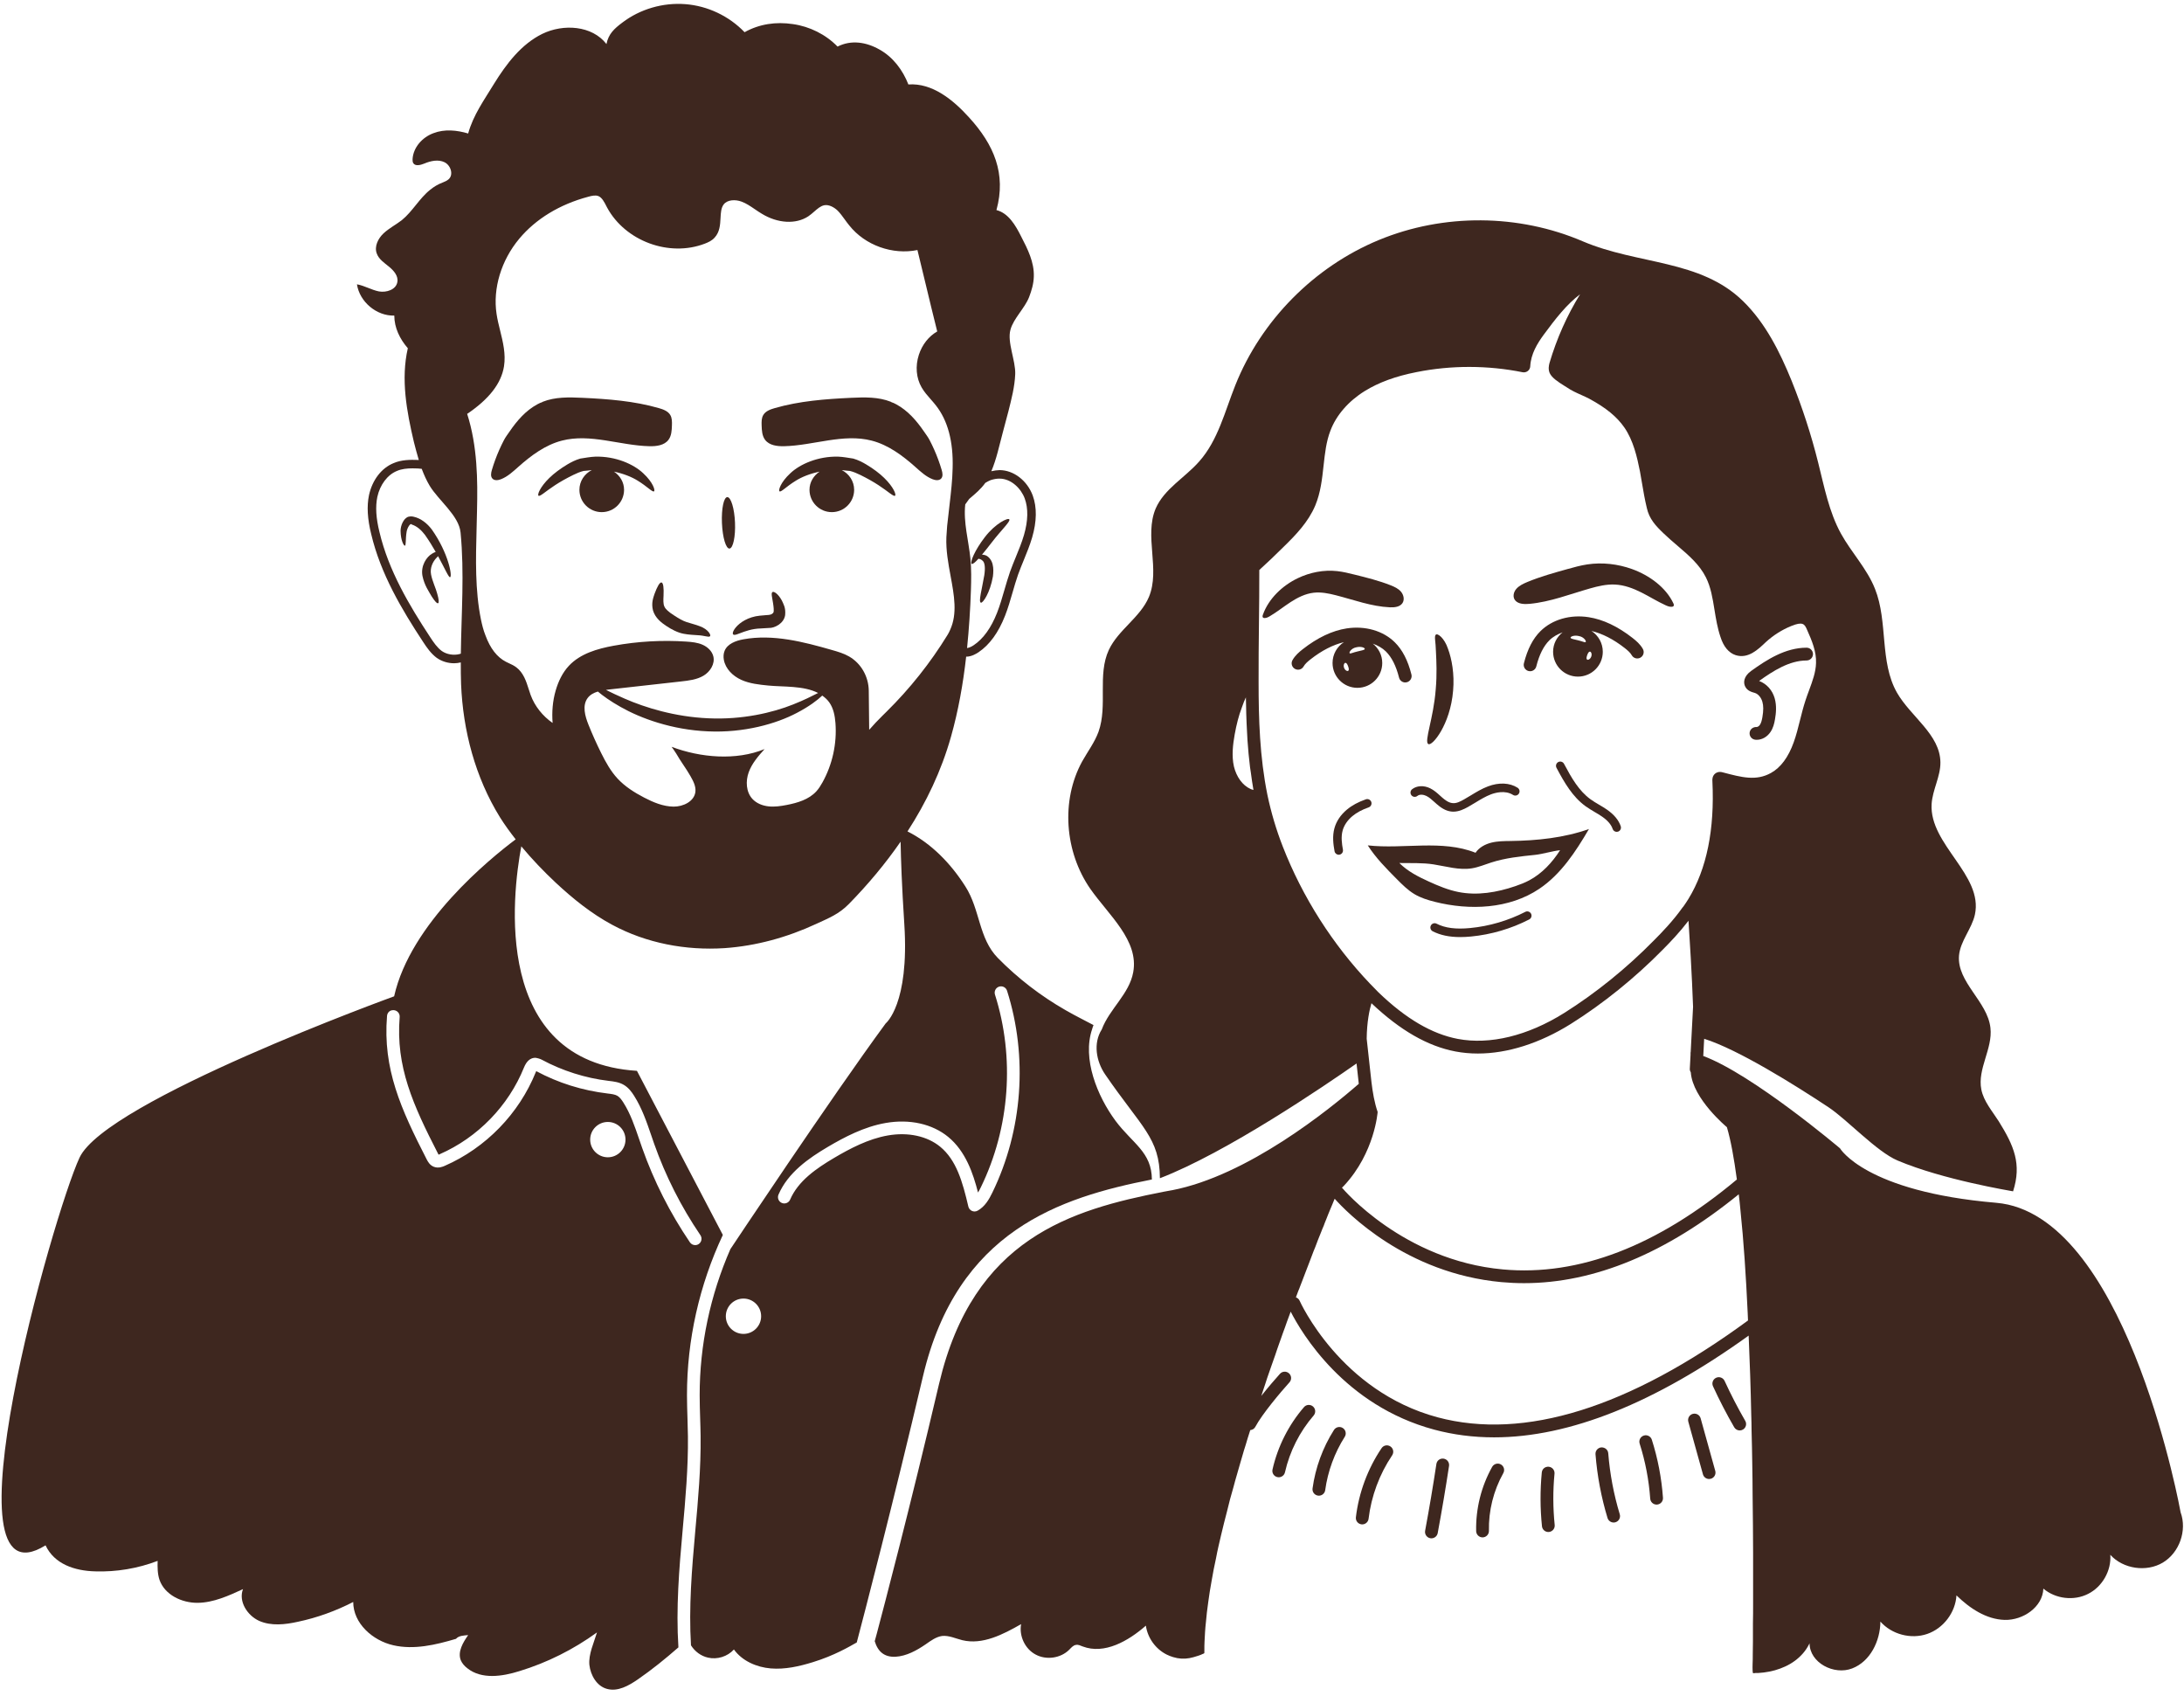 <svg width="313" height="243" viewBox="0 0 313 243" fill="none" xmlns="http://www.w3.org/2000/svg">
<path d="M93.73 70.401C93.936 70.291 93.596 69.115 92.188 67.816C90.818 66.512 88.231 65.36 85.333 65.43C84.608 65.458 83.858 65.604 83.164 65.708C82.447 65.916 81.842 66.232 81.316 66.544C80.278 67.165 79.401 67.83 78.736 68.477C77.394 69.778 76.973 70.899 77.178 71.029C77.401 71.186 78.16 70.42 79.566 69.508C80.267 69.05 81.139 68.552 82.139 68.06C82.632 67.818 83.135 67.603 83.641 67.479C84.022 67.453 84.416 67.403 84.808 67.359C83.77 67.888 83.039 68.938 83.039 70.183C83.039 71.95 84.472 73.382 86.238 73.382C88.005 73.382 89.438 71.95 89.438 70.183C89.438 69.079 88.844 68.153 87.994 67.578C89.348 67.863 90.529 68.332 91.389 68.871C92.787 69.725 93.498 70.554 93.73 70.401Z" fill="#3E271F"/>
<path d="M93.073 63.936C94.068 63.958 95.197 63.822 95.798 63.028C96.232 62.455 96.273 61.686 96.297 60.968C96.314 60.453 96.324 59.907 96.061 59.464C95.729 58.904 95.058 58.66 94.433 58.48C90.879 57.454 87.156 57.173 83.46 57C81.545 56.911 79.564 56.86 77.783 57.569C77.703 57.649 77.488 57.693 77.383 57.743C77.253 57.804 77.124 57.869 76.997 57.938C75.336 58.839 74.095 60.278 73.042 61.814C72.763 62.22 72.453 62.623 72.227 63.057C71.987 63.515 71.763 63.982 71.554 64.456C71.139 65.392 70.785 66.357 70.494 67.339C70.37 67.758 70.277 68.269 70.581 68.584C70.88 68.894 71.394 68.825 71.795 68.668C72.753 68.294 73.523 67.57 74.292 66.887C76.122 65.261 78.153 63.75 80.522 63.136C84.606 62.076 88.855 63.838 93.073 63.936Z" fill="#3E271F"/>
<path d="M126.715 68.477C126.051 67.83 125.174 67.165 124.135 66.544C123.609 66.232 123.004 65.916 122.287 65.708C121.594 65.604 120.844 65.458 120.118 65.43C117.22 65.36 114.633 66.512 113.264 67.816C111.855 69.115 111.516 70.291 111.721 70.401C111.953 70.554 112.664 69.725 114.063 68.871C114.922 68.332 116.104 67.863 117.457 67.578C116.607 68.153 116.014 69.079 116.014 70.183C116.014 71.95 117.446 73.382 119.213 73.382C120.98 73.382 122.412 71.95 122.412 70.183C122.412 68.938 121.681 67.888 120.643 67.359C121.036 67.403 121.429 67.453 121.811 67.479C122.316 67.603 122.819 67.818 123.312 68.06C124.312 68.552 125.184 69.05 125.885 69.508C127.291 70.42 128.05 71.186 128.273 71.029C128.478 70.899 128.058 69.778 126.715 68.477Z" fill="#3E271F"/>
<path d="M112.378 63.936C116.596 63.838 120.845 62.076 124.929 63.136C127.298 63.75 129.329 65.261 131.159 66.887C131.928 67.57 132.698 68.294 133.656 68.668C134.057 68.825 134.571 68.894 134.87 68.584C135.173 68.269 135.081 67.758 134.957 67.339C134.666 66.357 134.312 65.392 133.897 64.456C133.688 63.982 133.464 63.515 133.224 63.057C132.998 62.623 132.688 62.22 132.41 61.814C131.356 60.278 130.115 58.839 128.453 57.938C128.327 57.869 128.198 57.804 128.068 57.743C127.963 57.693 127.748 57.649 127.669 57.569C125.887 56.86 123.906 56.911 121.99 57C118.295 57.173 114.572 57.454 111.019 58.48C110.394 58.66 109.722 58.904 109.39 59.464C109.127 59.907 109.137 60.453 109.154 60.968C109.178 61.686 109.219 62.455 109.653 63.028C110.254 63.822 111.383 63.958 112.378 63.936Z" fill="#3E271F"/>
<path d="M100.29 89.729C99.716 89.498 99.034 89.349 98.417 89.141C97.826 88.95 97.242 88.599 96.543 88.141C95.859 87.704 95.383 87.295 95.222 86.919C95.034 86.548 95.065 85.93 95.095 85.374C95.151 84.239 95.06 83.51 94.806 83.459C94.552 83.408 94.186 84.043 93.797 85.113C93.628 85.645 93.311 86.403 93.587 87.472C93.901 88.543 94.781 89.226 95.519 89.708C96.249 90.192 97.116 90.65 97.978 90.81C98.804 90.969 99.459 90.969 99.976 91.015C100.997 91.059 101.532 91.347 101.742 91.175C101.961 91.033 101.511 90.167 100.29 89.729Z" fill="#3E271F"/>
<path d="M110.7 84.838C110.481 84.991 110.661 85.596 110.799 86.481C110.86 86.896 110.95 87.547 110.836 87.772C110.752 87.885 110.613 88.117 109.885 88.132C109.543 88.162 109.21 88.191 108.887 88.219C108.49 88.258 108.091 88.339 107.736 88.451C107.02 88.673 106.434 89.013 106.003 89.36C105.138 90.071 104.895 90.745 105.076 90.909C105.269 91.095 105.825 90.803 106.667 90.506C107.09 90.359 107.589 90.213 108.143 90.128C108.423 90.084 108.702 90.058 109.015 90.049C109.402 90.026 109.801 90.001 110.211 89.977C110.967 90.016 112.347 89.354 112.522 88.138C112.63 87.058 112.271 86.549 112.047 86.037C111.508 85.06 110.898 84.692 110.7 84.838Z" fill="#3E271F"/>
<path d="M105.337 74.875C105.253 72.879 104.764 71.247 104.247 71.23C103.73 71.213 103.379 72.88 103.466 74.954C103.554 77.027 104.043 78.658 104.557 78.598C105.07 78.538 105.421 76.871 105.337 74.875Z" fill="#3E271F"/>
<path d="M59.311 74.049C59.099 73.982 58.589 73.933 58.279 74.163C57.926 74.411 57.855 74.61 57.724 74.818C57.5 75.243 57.419 75.673 57.406 76.04C57.427 77.507 57.891 78.207 58.019 78.189C58.221 78.17 58.087 77.292 58.283 76.144C58.374 75.63 58.822 74.86 59.018 75.161C59.692 75.365 60.332 75.892 60.891 76.623C61.49 77.47 62.001 78.305 62.443 79.081C62.277 79.138 62.096 79.222 61.903 79.345C61.147 79.782 60.268 81.05 60.546 82.525C60.836 83.915 61.475 84.764 61.863 85.456C62.289 86.124 62.63 86.503 62.787 86.432C62.944 86.361 62.887 85.855 62.668 85.093C62.482 84.333 61.961 83.291 61.778 82.321C61.596 81.373 62.024 80.531 62.47 80.022C62.577 79.894 62.684 79.787 62.784 79.693C63.753 81.468 64.301 82.765 64.5 82.706C64.858 82.638 64.297 79.281 61.877 75.858C61.235 75.01 60.329 74.273 59.311 74.049Z" fill="#3E271F"/>
<path d="M141.155 76.949C139.687 78.84 138.977 80.613 139.248 80.789C139.394 80.885 139.749 80.587 140.226 80.062C140.394 80.087 140.601 80.135 140.811 80.333C141.154 80.601 141.224 81.395 141.061 82.442C140.722 84.448 140.2 86.244 140.578 86.356C140.851 86.443 141.887 84.961 142.298 82.612C142.371 82.027 142.401 81.451 142.257 80.867C142.129 80.3 141.724 79.744 141.243 79.564C141.049 79.487 140.889 79.481 140.734 79.478C141.154 78.976 141.63 78.371 142.132 77.725C143.5 75.938 144.833 74.719 144.653 74.424C144.484 74.117 142.628 75.026 141.155 76.949Z" fill="#3E271F"/>
<path d="M165.083 169.004C165.059 165.055 162.301 163.853 159.879 160.607C157.238 157.045 155.086 151.685 156.516 147.47C156.54 147.397 156.667 146.952 156.716 146.879C154.995 145.958 154.411 145.714 152.715 144.745C149.154 142.71 145.883 140.191 143 137.259C140.239 134.449 140.481 130.33 138.349 127.011C136.28 123.754 133.503 120.862 130.058 119.129C132.746 114.976 134.896 110.491 136.289 105.57C137.35 101.813 138.029 97.967 138.468 94.076C138.505 94.077 138.531 94.091 138.569 94.091C138.571 94.091 138.573 94.091 138.573 94.091C139.27 94.056 139.919 93.674 140.241 93.455C141.815 92.398 143.088 90.647 144.028 88.253C144.465 87.144 144.799 85.989 145.121 84.873C145.366 84.024 145.612 83.175 145.901 82.347C146.151 81.648 146.435 80.957 146.719 80.263C147.15 79.213 147.594 78.128 147.923 77.009C148.591 74.707 148.62 72.685 148.007 71.003C147.212 68.85 145.257 67.359 143.246 67.359C142.845 67.372 142.475 67.428 142.074 67.52C142.443 66.648 142.727 65.74 142.976 64.82C143.485 62.858 143.994 60.871 144.527 58.908C144.963 57.164 145.423 55.42 145.496 53.602C145.568 51.665 144.308 49.023 144.817 47.231C145.254 45.632 146.853 44.178 147.482 42.579C147.846 41.634 148.137 40.641 148.161 39.623C148.233 37.588 147.288 35.699 146.344 33.882C145.544 32.283 144.527 30.538 142.806 30.102C144.236 24.893 142.443 20.726 138.882 16.826C136.58 14.282 133.6 11.859 130.184 12.101C129.385 10.042 127.979 8.176 126.065 7.11C124.151 6.02 121.995 5.681 120.033 6.674C118.337 4.93 116.036 3.791 113.637 3.453C111.214 3.089 108.84 3.428 106.708 4.615C104.479 2.29 101.402 0.836 98.204 0.593C95.006 0.351 91.736 1.296 89.192 3.234C88.029 4.107 87.205 4.857 86.914 6.311C84.855 3.646 80.736 3.38 77.708 4.857C74.704 6.335 72.572 9.145 70.803 12.005C69.374 14.355 67.823 16.486 67.096 19.128C65.473 18.643 63.704 18.473 62.13 19.079C60.531 19.66 59.223 21.115 59.126 22.809C59.126 23.004 59.126 23.197 59.223 23.367C59.513 23.852 60.264 23.658 60.798 23.44C61.718 23.052 62.808 22.809 63.704 23.246C64.601 23.682 65.037 25.039 64.286 25.693C64.044 25.911 63.729 26.032 63.438 26.153C62.784 26.395 62.179 26.759 61.645 27.195C60.094 28.43 59.126 30.296 57.575 31.555C56.727 32.21 55.758 32.694 54.959 33.446C54.184 34.173 53.626 35.311 53.989 36.304C54.281 37.152 55.08 37.661 55.758 38.218C56.436 38.775 57.115 39.55 56.945 40.422C56.752 41.514 55.37 41.949 54.305 41.756C53.214 41.537 52.245 40.932 51.155 40.738C51.543 43.258 53.965 45.293 56.509 45.219C56.509 46.965 57.309 48.588 58.448 49.896C57.43 54.329 58.278 58.933 59.319 63.342C59.534 64.2 59.77 65.065 60.022 65.917C59.978 65.916 59.914 65.905 59.878 65.904C58.788 65.863 57.507 65.875 56.401 66.362C54.671 67.063 53.357 68.776 52.883 70.946C52.553 72.535 52.658 74.366 53.202 76.542C54.547 82.225 57.576 87.33 60.651 91.997C61.204 92.842 61.77 93.65 62.604 94.273C63.325 94.774 64.205 95.036 65.085 95.036C65.407 95.036 65.725 94.987 66.038 94.916C66.04 95.947 66.038 96.979 66.079 98.011C66.345 104.698 68.114 111.384 71.651 117.102C72.338 118.201 73.105 119.246 73.903 120.268C70.208 123.037 58.832 132.276 56.485 142.759C56.485 142.759 15.201 157.731 11.398 165.872C7.619 173.988 -8.516 230.776 6.528 221.425C7.788 224.113 10.696 225.083 13.651 225.155C16.68 225.252 19.733 224.743 22.591 223.653C22.567 224.549 22.567 225.495 22.858 226.367C23.608 228.523 26.055 229.686 28.333 229.662C30.61 229.637 32.766 228.644 34.826 227.699C34.148 229.443 35.432 231.479 37.152 232.254C38.872 233.005 40.858 232.787 42.7 232.375C45.461 231.794 48.127 230.824 50.622 229.54C50.622 232.593 53.384 235.064 56.364 235.743C59.319 236.421 62.421 235.694 65.352 234.822C65.74 234.362 66.491 234.337 67.096 234.289C66.345 235.355 65.57 236.663 66.03 237.874C66.224 238.335 66.564 238.723 66.976 239.037C69.01 240.661 71.966 240.225 74.437 239.45C78.411 238.238 82.19 236.348 85.558 233.901C85.122 235.355 84.322 237.051 84.467 238.553C84.637 240.055 85.533 241.605 86.987 241.993C88.537 242.429 90.112 241.533 91.445 240.612C93.462 239.216 95.377 237.666 97.227 236.046C96.864 230.424 97.332 224.764 97.831 219.27C98.231 214.848 98.642 210.277 98.59 205.803C98.581 204.946 98.552 204.09 98.526 203.233C98.491 202.131 98.455 201.026 98.455 199.921C98.449 191.993 100.227 184.114 103.594 176.949L91.283 153.436C70.442 152.122 73.419 128.157 74.711 121.268C76.24 123.108 77.901 124.845 79.646 126.478C82.117 128.78 84.758 130.911 87.738 132.511C92.632 135.151 98.301 136.217 103.849 135.854C108.38 135.539 112.837 134.303 116.956 132.39C118.797 131.542 120.227 130.984 121.656 129.531C124.394 126.733 126.883 123.761 129.07 120.601C129.111 123.079 129.243 126.891 129.602 132.429C130.346 143.921 126.935 146.636 126.935 146.636C119.062 157.351 104.765 178.847 104.674 178.984C101.792 185.566 100.267 192.721 100.273 199.921C100.273 201.007 100.308 202.091 100.341 203.176C100.369 204.045 100.398 204.913 100.407 205.779C100.462 210.35 100.043 214.966 99.638 219.433C99.153 224.799 98.697 230.324 99.028 235.752C99.573 236.627 100.462 237.291 101.451 237.511C102.783 237.826 104.261 237.366 105.182 236.348C106.369 237.995 108.428 238.892 110.463 239.062C112.498 239.231 114.533 238.771 116.496 238.165C119.573 237.22 121.72 235.942 122.786 235.341C123.803 231.488 128.012 215.37 132.276 197.2C137.194 176.365 151.855 171.596 165.083 169.004ZM87.112 165.822C85.715 165.822 84.582 164.689 84.582 163.291C84.582 161.893 85.715 160.76 87.112 160.76C88.51 160.76 89.643 161.893 89.643 163.291C89.643 164.689 88.51 165.822 87.112 165.822ZM75.099 152.948C75.473 152.033 76.017 151.569 76.72 151.564C77.048 151.606 77.422 151.722 77.626 151.831C80.576 153.423 83.888 154.474 87.21 154.871C87.979 154.961 88.724 155.049 89.408 155.451C90.087 155.853 90.532 156.463 90.875 157.008C91.999 158.78 92.676 160.758 93.331 162.672L93.745 163.874C95.382 168.504 97.615 172.916 100.381 176.988C100.663 177.404 100.554 177.97 100.14 178.251C99.984 178.358 99.806 178.407 99.629 178.407C99.338 178.407 99.054 178.268 98.877 178.01C96.023 173.808 93.721 169.256 92.032 164.479L91.611 163.261C90.962 161.363 90.35 159.57 89.339 157.98C89.11 157.616 88.831 157.221 88.486 157.017C88.133 156.809 87.634 156.75 87.108 156.688C83.427 156.248 80.013 155.172 76.85 153.478C76.831 153.518 76.807 153.57 76.783 153.632C74.38 159.58 69.629 164.47 63.747 167.044C63.449 167.175 62.831 167.442 62.176 167.184C61.582 166.956 61.306 166.415 61.154 166.126C57.437 158.877 54.851 153.163 55.466 145.575C55.507 145.076 55.883 144.698 56.446 144.743C56.945 144.783 57.319 145.223 57.279 145.722C56.701 152.83 59.19 158.319 62.773 165.296C62.787 165.326 62.824 165.398 62.858 165.454C62.886 165.435 62.943 165.411 63.021 165.379C68.469 162.993 72.872 158.463 75.099 152.948ZM85.684 99.089C86.393 99.692 87.482 100.475 88.937 101.293C91.828 102.936 96.302 104.572 101.458 104.793C106.617 105.033 111.244 103.712 114.203 102.148C115.972 101.228 117.173 100.307 117.841 99.667C118.225 99.942 118.581 100.255 118.866 100.666C119.455 101.513 119.653 102.569 119.733 103.598C119.958 106.54 119.3 109.545 117.863 112.123C117.613 112.572 117.337 113.012 116.99 113.391C115.921 114.56 114.303 115.038 112.748 115.34C111.894 115.505 111.021 115.635 110.155 115.542C109.29 115.45 108.424 115.116 107.834 114.477C106.917 113.483 106.84 111.929 107.301 110.657C107.761 109.387 108.67 108.336 109.576 107.333C105.489 109.013 100.386 108.568 96.252 107.008C96.396 107.21 96.798 107.775 96.921 107.991C97.545 109.094 98.323 110.097 98.948 111.199C99.347 111.903 99.759 112.67 99.659 113.472C99.487 114.836 97.913 115.589 96.539 115.577C95.046 115.565 93.624 114.964 92.3 114.274C90.91 113.549 89.56 112.699 88.496 111.548C87.514 110.486 86.807 109.203 86.161 107.907C85.5 106.58 84.892 105.226 84.34 103.849C83.842 102.609 83.42 101.097 84.214 100.023C84.572 99.538 85.101 99.265 85.684 99.089ZM124.507 98.948C124.474 96.975 123.446 95.075 121.682 94.061C120.934 93.63 120.095 93.384 119.265 93.146C115.12 91.954 110.784 90.833 106.541 91.605C105.455 91.802 104.256 92.239 103.842 93.263C103.68 93.661 103.662 94.108 103.736 94.531C103.965 95.836 105.033 96.87 106.24 97.415C107.449 97.959 108.794 98.097 110.113 98.229C112.238 98.441 115.169 98.224 117.248 99.296C116.436 99.705 115.238 100.32 113.657 100.942C110.714 102.121 106.373 103.145 101.539 102.922C96.703 102.714 92.444 101.383 89.522 100.105C88.461 99.647 87.568 99.214 86.843 98.855C86.975 98.837 87.109 98.815 87.239 98.8C90.702 98.413 94.166 98.027 97.629 97.64C98.731 97.517 99.872 97.382 100.826 96.815C101.779 96.248 102.495 95.122 102.23 94.045C102.041 93.282 101.4 92.693 100.679 92.378C99.959 92.064 99.16 91.985 98.376 91.932C94.892 91.696 91.38 91.896 87.946 92.524C85.599 92.954 83.158 93.658 81.529 95.401C80.607 96.388 80.013 97.645 79.637 98.942C79.2 100.447 79.076 102.029 79.198 103.591C77.784 102.608 76.648 101.206 76.052 99.592C75.947 99.31 75.856 99.019 75.763 98.723C75.415 97.626 75.021 96.384 73.984 95.611C73.657 95.363 73.304 95.201 72.963 95.043C72.813 94.974 72.662 94.907 72.512 94.826C71.243 94.175 70.258 92.911 69.576 91.048C69.271 90.294 69.085 89.51 68.93 88.78C68.069 84.549 68.188 80.074 68.302 75.747C68.324 74.91 68.345 74.073 68.362 73.241C68.362 73.23 68.362 73.219 68.363 73.208L68.364 73.121C68.466 68.85 68.437 63.943 66.952 59.304C70.11 57.167 71.84 54.935 72.231 52.487C72.507 50.727 72.083 49.012 71.673 47.352C71.479 46.572 71.281 45.766 71.165 44.984C70.611 41.332 71.83 37.301 74.42 34.201C76.796 31.362 80.207 29.285 84.295 28.195C84.82 28.045 85.356 27.93 85.764 28.099C86.274 28.307 86.604 28.951 86.921 29.573L87.007 29.74C89.618 34.554 95.908 36.877 101.019 34.909C101.494 34.725 102.035 34.489 102.431 34.029C103.156 33.242 103.211 32.192 103.261 31.265C103.3 30.506 103.338 29.793 103.707 29.304C104.23 28.603 105.384 28.56 106.26 28.884C106.918 29.118 107.521 29.53 108.163 29.965C108.497 30.194 108.833 30.42 109.174 30.623C111.454 32.018 114.066 32.169 115.843 30.995C116.139 30.797 116.415 30.556 116.69 30.315C117.157 29.91 117.596 29.526 118.102 29.414C118.789 29.266 119.559 29.712 120.038 30.17C120.403 30.537 120.716 30.966 121.047 31.422C121.267 31.725 121.486 32.028 121.713 32.3C123.981 35.157 127.921 36.555 131.482 35.827C131.897 37.511 132.296 39.171 132.692 40.831C133.224 43.042 133.751 45.246 134.318 47.491C133.107 48.185 132.162 49.377 131.688 50.832C131.16 52.456 131.301 54.16 132.079 55.507C132.446 56.144 132.921 56.683 133.379 57.203C133.629 57.487 133.879 57.771 134.116 58.076C135.828 60.232 136.639 63.261 136.527 67.085C136.491 68.811 136.298 70.483 136.093 72.251L135.926 73.725C135.778 74.815 135.678 75.91 135.63 76.981C135.554 78.855 135.9 80.728 136.234 82.54C136.746 85.312 137.231 87.931 136.169 90.247L136.136 90.318C136.037 90.535 135.938 90.752 135.792 90.981C133.333 94.984 130.397 98.678 127.063 101.965L126.466 102.554C125.822 103.19 125.181 103.863 124.567 104.571C124.551 102.696 124.538 100.822 124.507 98.948ZM143.239 68.58C144.927 68.58 146.337 70.006 146.859 71.425C147.382 72.854 147.344 74.619 146.75 76.666C146.44 77.725 146.008 78.779 145.588 79.8C145.297 80.51 145.006 81.219 144.749 81.942C144.453 82.793 144.2 83.664 143.947 84.534C143.632 85.622 143.308 86.75 142.893 87.807C142.044 89.965 140.923 91.525 139.554 92.443C139.208 92.681 138.849 92.827 138.596 92.856C138.873 90.101 139.058 87.312 139.148 84.541C139.197 83.063 139.221 81.537 139.075 80.058C138.819 77.449 138.051 74.862 138.335 72.275C138.52 72.011 138.708 71.749 138.901 71.49C139.774 70.746 140.566 70.092 141.211 69.19C141.461 69.037 141.717 68.899 141.972 68.795C142.437 68.649 142.824 68.58 143.201 68.58C143.215 68.58 143.227 68.58 143.239 68.58ZM63.318 93.283C62.659 92.792 62.163 92.078 61.672 91.327C58.659 86.752 55.692 81.76 54.388 76.253C53.889 74.252 53.786 72.599 54.077 71.201C54.459 69.455 55.525 68.036 56.875 67.485C57.56 67.185 58.337 67.108 59.129 67.108C59.37 67.108 59.611 67.116 59.852 67.125C59.957 67.125 60.007 67.125 60.15 67.149C60.233 67.154 60.341 67.167 60.44 67.176C60.755 68.009 61.11 68.82 61.573 69.593C62.856 71.725 65.764 73.856 66.006 76.303C66.567 82.094 66.121 87.863 66.045 93.653C65.985 93.668 65.938 93.699 65.877 93.712C65.006 93.944 64.016 93.767 63.318 93.283ZM106.552 191.129C105.154 191.129 104.021 189.996 104.021 188.598C104.021 187.201 105.154 186.067 106.552 186.067C107.949 186.067 109.082 187.201 109.082 188.598C109.082 189.996 107.949 191.129 106.552 191.129ZM127.242 162.695C124.441 163.181 121.788 164.588 119.564 165.899C116.952 167.439 114.378 169.231 113.238 171.887C113.041 172.349 112.497 172.559 112.045 172.365C111.584 172.167 111.371 171.634 111.568 171.173C112.916 168.026 115.902 165.949 118.642 164.333C121.007 162.939 123.842 161.442 126.929 160.907C130.36 160.306 133.62 161.039 135.89 162.902C138.383 164.948 139.467 168.132 140.165 170.874C140.323 170.614 140.463 170.34 140.593 170.072C144.728 161.572 145.457 151.523 142.594 142.512C142.443 142.034 142.708 141.522 143.186 141.371C143.659 141.218 144.175 141.482 144.326 141.962C147.329 151.415 146.562 161.95 142.225 170.87C141.762 171.816 141.18 172.876 140.108 173.473C139.971 173.55 139.819 173.588 139.665 173.588C139.54 173.588 139.415 173.562 139.298 173.51C139.036 173.394 138.847 173.165 138.78 172.886C137.948 169.325 137.067 166.218 134.737 164.306C132.875 162.781 130.133 162.189 127.242 162.695Z" fill="#3E271F"/>
<path d="M287.805 172.607C287.248 172.486 286.666 172.389 286.06 172.34C267.309 170.741 263.699 164.538 263.699 164.538C263.699 164.538 251.17 153.927 244.104 151.309L244.233 148.844C249.103 150.371 257.255 155.478 262.024 158.634C264.754 160.441 268.938 165.011 271.953 166.286C278.513 169.06 288.116 170.618 288.504 170.702C289.764 166.777 288.629 164.175 286.448 160.663C285.503 159.184 284.292 157.804 283.953 156.108C283.372 153.152 285.6 150.269 285.261 147.289C284.849 143.485 280.44 140.748 280.755 136.92C280.949 134.812 282.572 133.117 283.032 131.057C284.268 125.363 276.491 121.027 276.83 115.213C276.951 113.177 278.114 111.263 278.09 109.228C278.041 105.23 273.85 102.711 271.863 99.247C269.344 94.813 270.604 89.095 268.714 84.371C267.575 81.488 265.346 79.186 263.844 76.473C262.124 73.348 261.446 69.762 260.573 66.297C259.58 62.301 258.296 58.375 256.77 54.572C255.074 50.405 253.015 46.286 249.817 43.16C243.687 37.152 234.747 37.951 226.849 34.584C217.643 30.635 206.862 30.563 197.607 34.391C188.352 38.218 180.745 45.899 177.038 55.202C175.536 58.957 174.567 63.075 171.878 66.104C169.843 68.43 166.863 70.029 165.627 72.863C163.956 76.812 166.306 81.585 164.658 85.534C163.422 88.466 160.273 90.234 158.916 93.117C157.245 96.702 158.771 101.088 157.438 104.843C156.881 106.37 155.888 107.678 155.088 109.107C152.011 114.728 152.593 122.069 156.251 127.35C158.916 131.154 163.253 134.764 162.405 139.319C161.847 142.419 158.989 144.576 157.899 147.507C157.896 147.511 157.893 147.516 157.891 147.52C156.66 149.463 157.084 152.05 158.384 153.947C163.633 161.606 166.197 163.03 166.232 168.824C175.77 165.162 189.827 155.589 194.414 152.381L194.734 155.297C190.501 158.986 178.802 168.451 167.953 170.547H167.929C167.541 170.62 167.153 170.693 166.742 170.765C153.514 173.357 139.51 177.403 134.592 198.239C130.328 216.409 126.67 230.243 125.652 234.096C125.458 234.797 125.361 235.161 125.361 235.161C125.822 236.688 126.767 237.463 128.342 237.39C129.916 237.294 131.37 236.494 132.678 235.597C133.405 235.088 134.156 234.531 135.028 234.41C135.997 234.314 136.942 234.774 137.911 235.016C140.819 235.719 143.75 234.192 146.342 232.714C146.027 234.41 146.9 236.276 148.426 237.075C149.952 237.899 151.987 237.608 153.223 236.397C153.514 236.106 153.804 235.743 154.192 235.694C154.531 235.622 154.846 235.791 155.161 235.913C158.286 237.1 161.702 235.137 164.222 232.932C164.465 234.676 165.603 236.276 167.202 237.075C167.493 237.22 167.807 237.342 168.123 237.438C168.898 237.681 169.697 237.729 170.473 237.584C170.836 237.511 171.224 237.414 171.563 237.294C171.757 237.245 171.926 237.172 172.12 237.1C172.217 237.051 172.29 237.027 172.387 236.978C172.459 236.954 172.581 236.93 172.604 236.833V236.469C172.604 236.034 172.604 235.597 172.629 235.186C172.653 234.725 172.677 234.289 172.701 233.853C172.725 233.393 172.774 232.932 172.823 232.471C172.871 231.987 172.92 231.503 172.968 231.019C173.041 230.534 173.089 230.049 173.162 229.54C173.234 229.056 173.307 228.547 173.38 228.039C173.477 227.506 173.55 226.997 173.647 226.488C173.743 225.955 173.84 225.422 173.937 224.889C174.058 224.356 174.155 223.799 174.276 223.266C174.373 222.709 174.494 222.175 174.615 221.618C174.737 221.061 174.882 220.504 175.003 219.946C175.148 219.389 175.27 218.832 175.415 218.251C175.56 217.694 175.706 217.112 175.851 216.555C175.997 215.973 176.142 215.392 176.287 214.81C176.457 214.229 176.602 213.672 176.772 213.09C176.917 212.509 177.087 211.927 177.256 211.346C177.426 210.764 177.595 210.158 177.765 209.577C177.935 208.996 178.104 208.414 178.274 207.833C178.468 207.251 178.637 206.67 178.807 206.089C178.937 205.698 179.058 205.307 179.181 204.916C179.473 204.886 179.751 204.735 179.899 204.457C180.892 202.596 183.539 199.467 184.798 198.072C185.137 197.697 185.109 197.118 184.732 196.779C184.357 196.44 183.778 196.469 183.439 196.846C182.741 197.619 181.732 198.788 180.762 200.017C180.854 199.737 180.94 199.457 181.036 199.184C181.229 198.602 181.423 198.045 181.593 197.488C181.787 196.93 181.98 196.373 182.174 195.817C182.368 195.259 182.562 194.726 182.756 194.169C182.925 193.636 183.119 193.102 183.313 192.545C183.507 192.037 183.676 191.504 183.87 190.971C184.064 190.462 184.258 189.929 184.428 189.42C184.618 188.919 184.786 188.44 184.976 187.941C186.521 190.969 192.662 201.388 205.537 204.845C208.292 205.585 211.157 205.952 214.131 205.952C224.929 205.952 237.159 201.045 250.609 191.373C250.771 195.139 250.904 198.96 250.98 202.745C251.004 203.521 251.028 204.296 251.028 205.071C251.077 206.646 251.101 208.172 251.125 209.698C251.149 211.201 251.174 212.703 251.174 214.156C251.198 215.586 251.198 217.04 251.222 218.469C251.222 219.825 251.246 221.182 251.246 222.539V229.686C251.246 230.68 251.246 231.672 251.222 232.641V235.137C251.222 235.767 251.198 236.421 251.198 237.075C251.198 237.511 251.198 237.948 251.174 238.408C251.174 238.723 251.149 239.062 251.174 239.353C251.174 239.45 251.198 239.546 251.198 239.619C251.198 239.668 251.198 239.691 251.222 239.716C251.319 239.788 251.488 239.716 251.585 239.716H251.997C252.264 239.691 252.53 239.668 252.796 239.643C253.329 239.571 253.863 239.474 254.371 239.328C255.389 239.037 256.382 238.601 257.23 237.972C258.054 237.366 258.781 236.567 259.241 235.646C259.265 235.597 259.338 235.501 259.338 235.452C259.338 238.238 262.827 240.079 265.443 239.062C268.036 238.068 269.465 235.137 269.489 232.351C271.113 234.192 273.874 234.919 276.2 234.12C278.526 233.32 280.246 231.043 280.391 228.596C282.281 230.437 284.655 232.036 287.296 232.109C289.937 232.182 292.747 230.268 292.844 227.626C294.589 229.105 297.229 229.42 299.264 228.377C301.299 227.36 302.608 225.035 302.438 222.781C304.28 224.816 307.623 225.3 309.973 223.895C312.347 222.466 313.462 219.292 312.516 216.7C312.516 216.7 305.297 176.58 287.805 172.607ZM178.578 100.979C178.585 101.423 178.595 101.863 178.607 102.312C178.633 103.215 178.676 104.127 178.728 105.046C178.749 105.404 178.761 105.757 178.786 106.118C178.873 107.377 178.989 108.646 179.148 109.927C179.18 110.184 179.23 110.444 179.265 110.702C179.378 111.528 179.489 112.355 179.639 113.187C179.494 113.154 179.346 113.106 179.208 113.044C178.087 112.538 177.202 111.331 176.839 109.824C176.493 108.29 176.699 106.649 176.947 105.247C177.218 103.749 177.533 102.547 177.946 101.454L178.056 101.152C178.161 100.856 178.332 100.374 178.554 99.923C178.558 100.271 178.571 100.629 178.578 100.979ZM196.357 140.964C190.995 135.343 186.671 128.55 183.852 121.325C182.907 118.904 182.184 116.478 181.643 113.917C180.529 108.424 180.376 102.981 180.376 97.715C180.364 94.969 180.395 92.229 180.424 89.491C180.455 86.884 180.484 84.279 180.477 81.672C181.664 80.589 182.833 79.483 183.952 78.364C185.702 76.661 187.498 74.8 188.493 72.442C189.266 70.593 189.48 68.621 189.688 66.715C189.884 64.945 190.065 63.273 190.663 61.725C191.494 59.507 193.244 57.484 195.594 56.029C197.599 54.789 200.028 53.902 203.019 53.315C207.996 52.318 213.248 52.335 218.212 53.337C218.472 53.384 218.744 53.327 218.954 53.163C219.166 53 219.295 52.752 219.307 52.487C219.4 50.703 220.325 49.213 221.215 47.992C222.913 45.683 224.537 43.6 226.45 42.167C224.578 45.196 223.111 48.483 222.057 52.041C221.978 52.378 221.856 52.888 222.092 53.451C222.405 54.133 223.252 54.696 224.244 55.312L224.537 55.495C225.205 55.958 225.942 56.289 226.655 56.607C227.03 56.776 227.402 56.943 227.745 57.122C230.169 58.431 231.728 59.712 232.807 61.27C234.08 63.12 234.624 65.491 235.032 67.552L235.306 69.126C235.514 70.357 235.724 71.59 236.01 72.766C236.348 74.35 237.305 75.363 238.424 76.43C239.039 77.023 239.697 77.586 240.358 78.152C242.013 79.566 243.575 80.902 244.491 82.745C245.188 84.141 245.443 85.71 245.71 87.37C245.92 88.66 246.135 89.992 246.569 91.263C247.005 92.648 247.754 93.55 248.737 93.87C250.535 94.445 251.971 93.052 253.075 92C254.137 91.029 255.389 90.235 256.703 89.703C258.349 89.03 258.611 89.414 258.938 90.149C259.701 91.847 260.326 93.383 260.264 94.996V95.007C260.231 96.307 259.761 97.579 259.263 98.926C259.088 99.396 258.914 99.868 258.759 100.341C258.449 101.283 258.206 102.246 257.965 103.21C257.691 104.305 257.431 105.342 257.068 106.354C256.3 108.503 255.203 109.981 253.805 110.754C251.683 111.937 249.612 111.386 246.931 110.678C246.385 110.511 246.023 110.671 245.815 110.838C245.357 111.205 245.4 111.775 245.412 111.937C245.748 118.847 244.596 124.516 241.987 128.786C241.76 129.155 241.515 129.525 241.25 129.897C241.202 129.94 241.159 129.99 241.124 130.043C239.8 131.91 238.228 133.551 237.002 134.777C233.126 138.722 228.685 142.312 224.158 145.155C218.939 148.423 213.527 149.732 208.924 148.861C205.196 148.151 201.463 145.954 197.547 142.183C197.344 141.964 197.132 141.751 196.92 141.539C196.731 141.351 196.543 141.162 196.357 140.964ZM197.437 159.33C196.981 157.999 196.724 156.524 196.549 155.03L195.867 148.83C195.896 146.413 196.261 144.707 196.55 143.747C200.652 147.629 204.592 149.899 208.581 150.66C209.623 150.858 210.699 150.956 211.798 150.956C216.046 150.956 220.671 149.498 225.131 146.708C229.78 143.786 234.335 140.106 238.304 136.068C239.391 134.979 240.74 133.555 241.987 131.932C242.148 134.359 242.479 139.636 242.642 144.255L242.299 150.782C242.294 150.782 242.287 150.779 242.282 150.778C242.282 150.909 242.281 151.009 242.281 151.134L242.175 153.15C242.165 153.339 242.227 153.508 242.317 153.659C242.591 157.455 247.491 161.51 247.491 161.51C248.055 163.404 248.515 165.994 248.92 169.004C237.533 178.536 226.261 182.891 215.376 181.889C201.091 180.593 192.462 170.337 192.376 170.235C192.359 170.214 192.334 170.205 192.316 170.186C192.413 170.086 192.516 169.993 192.616 169.893C197.026 165.169 197.437 159.33 197.437 159.33ZM206.038 203.083C192.085 199.348 186.315 186.511 186.258 186.382C186.153 186.14 185.953 185.972 185.723 185.891C185.832 185.598 185.946 185.309 186.051 185.011C186.172 184.744 186.269 184.478 186.366 184.212C186.438 184.017 186.511 183.848 186.583 183.654C186.753 183.194 186.923 182.757 187.092 182.321C187.238 181.91 187.407 181.474 187.577 181.061C187.722 180.65 187.892 180.238 188.037 179.85C188.183 179.463 188.328 179.075 188.497 178.688C188.643 178.324 188.764 177.96 188.91 177.598C189.055 177.258 189.176 176.919 189.321 176.58C189.442 176.265 189.563 175.95 189.709 175.635C189.806 175.344 189.927 175.053 190.048 174.763C190.145 174.496 190.266 174.229 190.363 173.963C190.46 173.746 190.557 173.503 190.654 173.26C190.751 173.043 190.823 172.849 190.92 172.631C190.993 172.461 191.066 172.267 191.138 172.098C191.192 171.974 191.234 171.869 191.28 171.762C192.956 173.648 201.456 182.454 215.18 183.711C216.258 183.809 217.339 183.859 218.422 183.859C228.494 183.859 238.823 179.559 249.19 171.124C249.277 171.863 249.364 172.6 249.429 173.382C249.89 177.791 250.228 182.831 250.471 188.136C250.489 188.488 250.5 188.853 250.516 189.206C233.436 201.735 218.464 206.397 206.038 203.083Z" fill="#3E271F"/>
<path d="M204.691 106.605C205.225 107.003 207.857 103.835 208.251 98.968C208.466 96.58 208.061 94.407 207.516 92.953C207.003 91.411 206.011 90.677 205.766 90.948C205.519 91.195 205.761 91.936 205.79 93.325C205.863 94.745 205.952 96.657 205.763 98.757C205.446 102.961 204.074 106.244 204.691 106.605Z" fill="#3E271F"/>
<path d="M190.974 94.997C190.974 96.963 192.569 98.557 194.536 98.557C196.502 98.557 198.096 96.963 198.096 94.997C198.096 93.866 197.56 92.871 196.739 92.219C197.453 92.486 198.111 92.843 198.616 93.343C199.458 94.177 200.075 95.403 200.505 97.094C200.61 97.509 200.982 97.786 201.392 97.786C201.466 97.786 201.542 97.776 201.616 97.757C202.107 97.633 202.403 97.135 202.279 96.646C201.769 94.621 200.991 93.116 199.904 92.04C198.229 90.378 195.653 89.638 193.003 90.041C190.935 90.361 188.81 91.368 186.69 93.032C186.187 93.428 185.617 93.908 185.233 94.59C184.982 95.031 185.14 95.589 185.578 95.837C186.024 96.09 186.58 95.935 186.826 95.492C187.048 95.1 187.456 94.759 187.82 94.473C189.452 93.192 191.054 92.386 192.602 92.013C191.624 92.647 190.974 93.744 190.974 94.997ZM194.517 93.353C193.92 93.495 193.611 93.656 193.467 93.629C193.232 93.546 193.664 92.878 194.362 92.753C195.066 92.57 195.633 92.824 195.592 92.988C195.559 93.158 195.066 93.205 194.517 93.353ZM192.848 94.976C193.018 95.011 193.119 95.24 193.209 95.478C193.29 95.718 193.358 95.96 193.248 96.094C193.146 96.229 192.773 96.096 192.626 95.686C192.48 95.276 192.683 94.937 192.848 94.976Z" fill="#3E271F"/>
<path d="M191.45 85.291C194.018 85.948 196.547 86.902 199.196 87.019C199.857 87.048 200.627 86.968 200.993 86.417C201.32 85.925 201.164 85.23 200.781 84.78C200.398 84.33 199.838 84.076 199.289 83.859C197.627 83.202 195.885 82.77 194.151 82.339C193.318 82.132 192.482 81.925 191.629 81.832C189.71 81.624 187.745 82.011 186.003 82.842C183.807 83.889 181.814 85.767 180.991 88.085C180.942 88.221 180.906 88.395 181.013 88.494C181.067 88.544 181.146 88.558 181.22 88.559C181.501 88.565 181.762 88.426 182.004 88.283C183.032 87.673 183.967 86.918 184.97 86.268C185.974 85.618 187.075 85.066 188.262 84.929C189.331 84.806 190.408 85.025 191.45 85.291Z" fill="#3E271F"/>
<path d="M233.989 91.425C231.866 89.76 229.741 88.753 227.673 88.434C225.03 88.023 222.449 88.772 220.773 90.433C219.687 91.508 218.91 93.016 218.399 95.038C218.275 95.527 218.571 96.026 219.062 96.15C219.136 96.169 219.213 96.178 219.287 96.178C219.697 96.178 220.069 95.902 220.174 95.487C220.603 93.796 221.219 92.57 222.061 91.735C222.569 91.23 223.23 90.871 223.949 90.604C223.123 91.255 222.582 92.254 222.582 93.389C222.582 95.356 224.176 96.95 226.143 96.95C228.11 96.95 229.704 95.356 229.704 93.389C229.704 92.137 229.054 91.04 228.077 90.406C229.625 90.779 231.227 91.585 232.856 92.863C233.24 93.168 233.633 93.497 233.853 93.884C234.098 94.323 234.654 94.478 235.1 94.23C235.539 93.982 235.696 93.424 235.446 92.982C235.067 92.307 234.497 91.826 233.989 91.425ZM227.212 92.021C227.067 92.049 226.757 91.888 226.161 91.746C225.611 91.598 225.119 91.551 225.086 91.38C225.045 91.217 225.612 90.963 226.316 91.146C227.013 91.27 227.446 91.939 227.212 92.021ZM228.051 94.078C227.904 94.488 227.532 94.621 227.43 94.487C227.32 94.351 227.388 94.11 227.469 93.87C227.559 93.632 227.66 93.403 227.83 93.369C227.995 93.329 228.198 93.668 228.051 94.078Z" fill="#3E271F"/>
<path d="M219.218 86.522C222.201 86.242 225.002 85.131 227.866 84.317C229.026 83.986 230.23 83.701 231.442 83.757C232.79 83.82 234.063 84.303 235.232 84.89C236.4 85.476 237.496 86.172 238.69 86.717C238.971 86.845 239.274 86.968 239.59 86.944C239.674 86.938 239.762 86.919 239.821 86.866C239.936 86.761 239.885 86.59 239.823 86.457C238.767 84.194 236.414 82.442 233.878 81.533C231.867 80.812 229.627 80.546 227.473 80.874C226.515 81.019 225.583 81.278 224.655 81.536C222.72 82.075 220.779 82.615 218.939 83.373C218.33 83.624 217.713 83.913 217.305 84.386C216.897 84.859 216.76 85.562 217.156 86.033C217.599 86.561 218.473 86.593 219.218 86.522Z" fill="#3E271F"/>
<path d="M202.712 128.116C203.604 128.648 204.609 128.962 205.616 129.216C210.646 130.484 216.302 130.246 220.606 127.352C223.714 125.262 225.829 122.017 227.721 118.786C224.181 120.052 220.245 120.454 216.485 120.503C215.565 120.515 214.635 120.518 213.742 120.738C212.849 120.958 211.981 121.424 211.467 122.188C206.634 120.27 201.192 121.702 196.023 121.132C197.173 122.93 198.69 124.46 200.194 125.974C200.974 126.758 201.763 127.55 202.712 128.116ZM205.451 123.854C207.282 124.139 209.122 124.714 210.951 124.417C211.897 124.262 212.795 123.88 213.711 123.585C215.75 122.929 217.884 122.708 220.003 122.491C221.067 122.381 222.52 121.932 223.585 121.823C222.448 123.603 220.975 125.174 219.176 126.134C218.537 126.475 217.863 126.737 217.183 126.969C214.542 127.872 211.714 128.355 208.99 127.807C207.532 127.514 206.139 126.935 204.774 126.312C203.264 125.625 201.748 124.86 200.548 123.658C202.142 123.688 203.874 123.607 205.451 123.854Z" fill="#3E271F"/>
<path d="M193.814 116.944C194.427 116.433 195.19 116.021 196.152 115.684C196.469 115.572 196.636 115.222 196.526 114.904C196.412 114.589 196.063 114.42 195.746 114.532C194.644 114.919 193.757 115.4 193.032 116.006C192.135 116.753 191.517 117.676 191.243 118.673C190.931 119.799 191.076 120.972 191.26 121.971C191.315 122.267 191.572 122.472 191.861 122.472C191.897 122.472 191.935 122.47 191.97 122.463C192.302 122.401 192.521 122.084 192.462 121.752C192.302 120.889 192.173 119.884 192.421 118.997C192.626 118.251 193.12 117.523 193.814 116.944Z" fill="#3E271F"/>
<path d="M202.278 113.948C202.488 114.213 202.876 114.256 203.136 114.043C203.468 113.774 204.021 113.852 204.42 114.046C204.83 114.246 205.195 114.575 205.581 114.926L205.891 115.202C206.414 115.658 207.127 116.192 208.004 116.285C208.1 116.295 208.195 116.3 208.291 116.3C209.071 116.3 209.781 115.963 210.385 115.627C210.74 115.427 211.088 115.217 211.439 115.004C212.19 114.547 212.901 114.115 213.674 113.821C214.246 113.604 215.697 113.177 216.837 113.9C217.118 114.081 217.497 114 217.679 113.712C217.86 113.428 217.776 113.051 217.49 112.87C216.364 112.152 214.814 112.08 213.24 112.681C212.364 113.013 211.57 113.495 210.805 113.96C210.468 114.165 210.132 114.368 209.789 114.561C209.28 114.847 208.706 115.152 208.133 115.069C207.594 115.012 207.079 114.618 206.693 114.282L206.399 114.019C205.968 113.628 205.522 113.225 204.956 112.948C204.047 112.505 203.036 112.562 202.373 113.089C202.111 113.299 202.068 113.683 202.278 113.948Z" fill="#3E271F"/>
<path d="M230.275 115.99C229.912 115.739 229.533 115.517 229.154 115.293C228.739 115.047 228.321 114.802 227.93 114.516C226.287 113.316 225.244 111.508 224.147 109.445C223.988 109.144 223.615 109.037 223.322 109.192C223.024 109.349 222.912 109.719 223.069 110.017C224.195 112.135 225.359 114.151 227.21 115.503C227.632 115.811 228.083 116.078 228.534 116.345C228.889 116.552 229.244 116.762 229.583 116.996C230.392 117.552 230.909 118.148 231.117 118.775C231.203 119.031 231.441 119.193 231.696 119.193C231.761 119.193 231.825 119.183 231.889 119.162C232.209 119.054 232.383 118.709 232.276 118.389C231.98 117.504 231.308 116.698 230.275 115.99Z" fill="#3E271F"/>
<path d="M218.601 130.656C216.163 131.91 213.432 132.712 210.706 132.974C208.638 133.177 207.102 132.974 205.881 132.351C205.581 132.199 205.213 132.318 205.061 132.619C204.908 132.919 205.027 133.286 205.328 133.439C206.422 133.997 207.696 134.269 209.263 134.269C209.755 134.269 210.272 134.243 210.823 134.19C213.702 133.914 216.586 133.067 219.159 131.743C219.46 131.588 219.577 131.221 219.424 130.92C219.264 130.62 218.89 130.503 218.601 130.656Z" fill="#3E271F"/>
<path d="M251.5 99.289C251.972 99.434 252.394 99.93 252.573 100.548C252.74 101.12 252.74 101.8 252.58 102.745C252.509 103.153 252.418 103.568 252.218 103.861C252.089 104.052 251.903 104.166 251.748 104.171C251.223 104.147 250.799 104.491 250.746 104.992C250.696 105.495 251.064 105.943 251.567 105.993C251.634 106 251.7 106.003 251.77 106.003C252.521 106.003 253.26 105.59 253.732 104.891C254.128 104.314 254.281 103.668 254.384 103.055C254.527 102.225 254.648 101.132 254.334 100.038C254.004 98.907 253.22 97.998 252.108 97.571C254.102 96.143 256.432 94.64 258.911 94.638C259.416 94.638 259.827 94.228 259.827 93.722C259.827 93.216 259.416 92.806 258.911 92.806C255.86 92.808 253.21 94.526 250.968 96.133C249.883 96.913 249.818 97.815 250.121 98.394C250.431 98.991 251.021 99.153 251.5 99.289Z" fill="#3E271F"/>
<path d="M247.162 197.867C246.947 197.404 246.401 197.203 245.948 197.416C245.488 197.626 245.287 198.169 245.497 198.63C246.418 200.633 247.439 202.611 248.536 204.504C248.705 204.798 249.013 204.962 249.328 204.962C249.485 204.962 249.643 204.922 249.786 204.838C250.225 204.585 250.375 204.025 250.12 203.588C249.054 201.742 248.059 199.818 247.162 197.867Z" fill="#3E271F"/>
<path d="M243.727 203.226C243.593 202.739 243.09 202.456 242.598 202.589C242.112 202.725 241.826 203.231 241.962 203.717L244.058 211.25C244.17 211.655 244.54 211.92 244.941 211.92C245.022 211.92 245.105 211.91 245.186 211.886C245.673 211.75 245.959 211.245 245.823 210.758L243.727 203.226Z" fill="#3E271F"/>
<path d="M235.58 205.697C235.099 205.852 234.834 206.367 234.987 206.849C235.8 209.401 236.31 212.056 236.501 214.734C236.534 215.219 236.938 215.586 237.415 215.586C237.436 215.586 237.458 215.586 237.479 215.583C237.985 215.548 238.364 215.109 238.328 214.606C238.128 211.782 237.591 208.984 236.732 206.291C236.577 205.807 236.06 205.54 235.58 205.697Z" fill="#3E271F"/>
<path d="M230.486 208.232C230.446 207.727 230.012 207.374 229.501 207.39C228.996 207.431 228.619 207.872 228.659 208.376C228.905 211.471 229.484 214.541 230.381 217.503C230.503 217.899 230.865 218.155 231.259 218.155C231.347 218.155 231.436 218.143 231.524 218.116C232.008 217.969 232.282 217.458 232.137 216.974C231.276 214.136 230.722 211.195 230.486 208.232Z" fill="#3E271F"/>
<path d="M222.784 211.164C222.834 210.66 222.464 210.212 221.961 210.164C221.432 210.119 221.009 210.486 220.962 210.987C220.716 213.542 220.723 216.134 220.988 218.691C221.036 219.163 221.434 219.514 221.899 219.514C221.93 219.514 221.961 219.512 221.992 219.509C222.495 219.457 222.863 219.008 222.81 218.505C222.56 216.065 222.55 213.596 222.784 211.164Z" fill="#3E271F"/>
<path d="M215.094 209.83C214.663 209.587 214.097 209.742 213.849 210.183C212.28 212.991 211.488 216.175 211.555 219.388C211.567 219.886 211.974 220.285 212.471 220.285C212.478 220.285 212.483 220.285 212.49 220.285C212.995 220.273 213.396 219.855 213.386 219.35C213.324 216.461 214.038 213.601 215.447 211.075C215.695 210.634 215.535 210.076 215.094 209.83Z" fill="#3E271F"/>
<path d="M206.901 209.005C206.384 208.926 205.93 209.272 205.856 209.773C205.382 212.912 204.838 216.129 204.242 219.337C204.151 219.834 204.478 220.313 204.976 220.406C205.034 220.416 205.088 220.42 205.143 220.42C205.577 220.42 205.961 220.113 206.045 219.671C206.643 216.444 207.19 213.208 207.669 210.05C207.743 209.549 207.4 209.081 206.901 209.005Z" fill="#3E271F"/>
<path d="M198 207.503C196.015 210.448 194.742 213.871 194.319 217.399C194.257 217.902 194.618 218.357 195.118 218.417C195.157 218.422 195.192 218.424 195.228 218.424C195.686 218.424 196.082 218.083 196.137 217.618C196.526 214.374 197.694 211.233 199.517 208.528C199.8 208.109 199.688 207.538 199.271 207.257C198.849 206.971 198.281 207.081 198 207.503Z" fill="#3E271F"/>
<path d="M192.44 204.612C192.015 204.342 191.45 204.466 191.176 204.893C189.573 207.417 188.511 210.312 188.108 213.27C188.039 213.771 188.39 214.233 188.891 214.3C188.934 214.307 188.974 214.31 189.015 214.31C189.465 214.31 189.859 213.978 189.921 213.518C190.291 210.82 191.259 208.178 192.721 205.876C192.993 205.449 192.867 204.884 192.44 204.612Z" fill="#3E271F"/>
<path d="M188.171 201.528C187.785 201.199 187.208 201.239 186.879 201.623C184.677 204.173 183.117 207.262 182.371 210.553C182.259 211.047 182.566 211.536 183.06 211.648C183.129 211.665 183.196 211.672 183.263 211.672C183.683 211.672 184.059 211.383 184.155 210.959C184.837 207.958 186.258 205.144 188.267 202.821C188.596 202.439 188.555 201.859 188.171 201.528Z" fill="#3E271F"/>
</svg>
